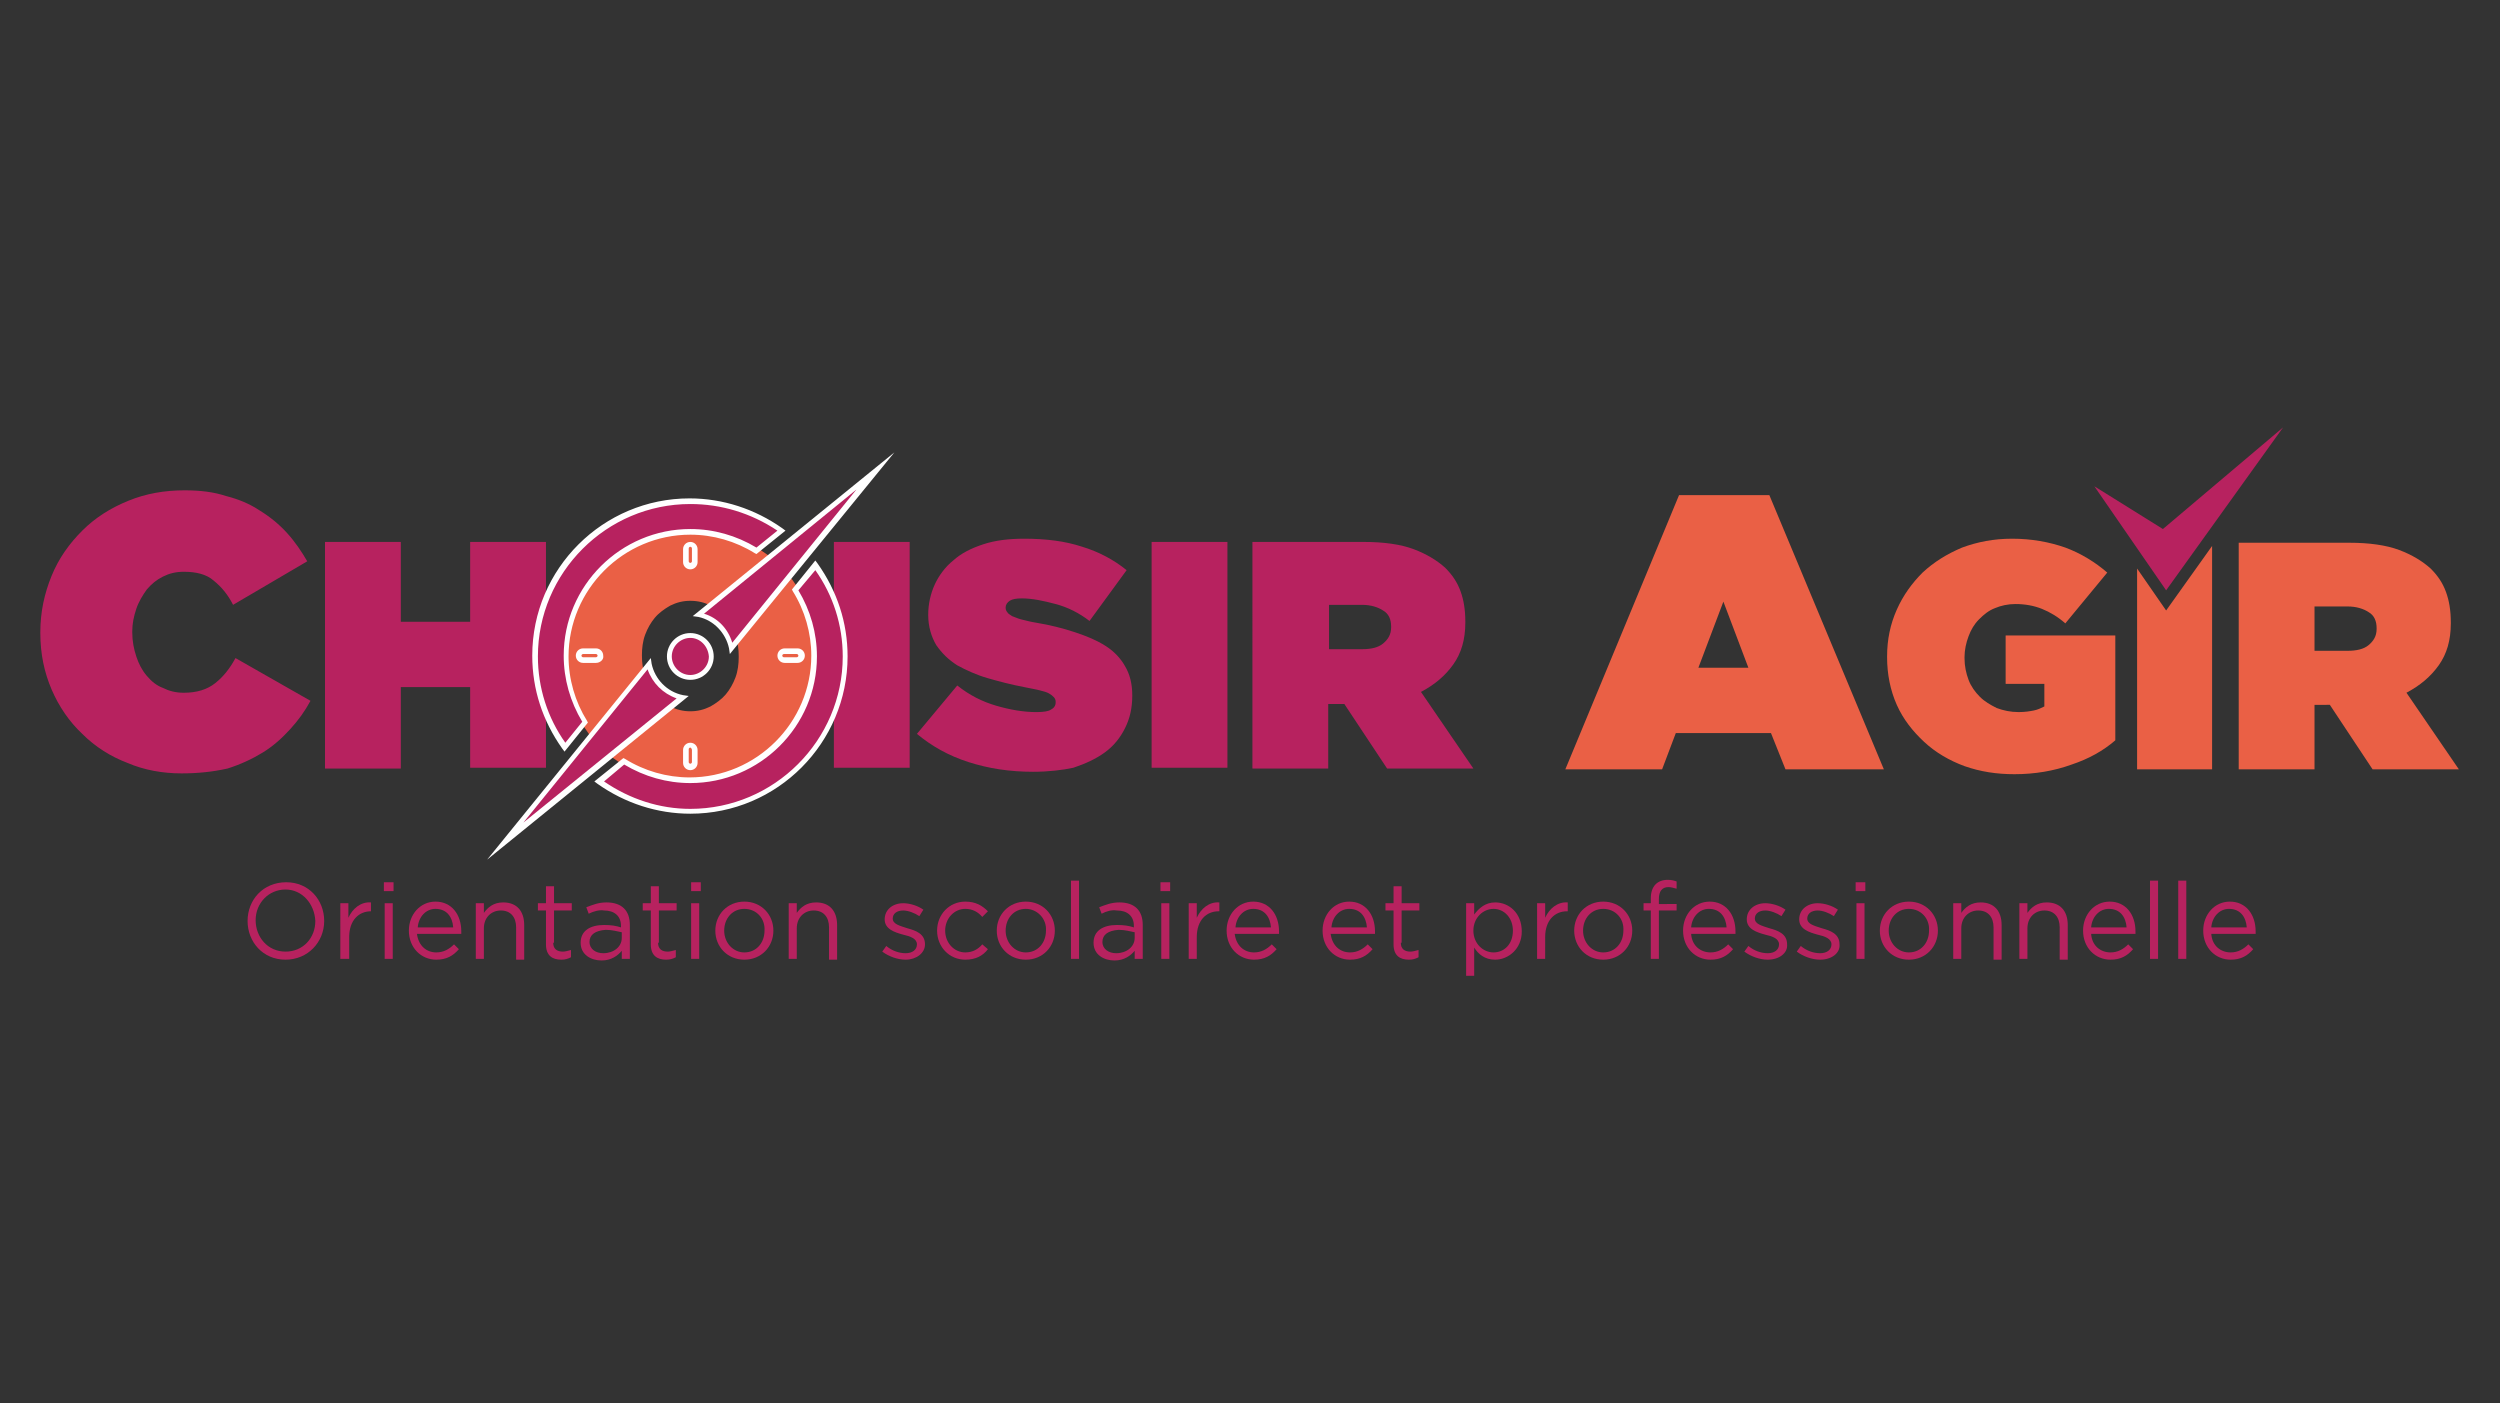 <?xml version="1.0" encoding="utf-8"?>
<!-- Generator: Adobe Illustrator 26.0.1, SVG Export Plug-In . SVG Version: 6.00 Build 0)  -->
<svg version="1.1" id="Calque_1" xmlns="http://www.w3.org/2000/svg" xmlns:xlink="http://www.w3.org/1999/xlink" x="0px" y="0px"
	 viewBox="0 0 310 174" style="enable-background:new 0 0 310 174;" xml:space="preserve">
<rect x="0" y="0" width="310" height="174" fill="#333333" stroke="none"/>
<style type="text/css">
	.st0{fill:#B7225F;}
	.st1{fill:#EA6045;}
	.st2{fill:#FFFFFF;}
</style>
<g>
	<g>
		<path class="st0" d="M35.4,119c-2.8,0-4.7-2.2-4.7-4.8s1.9-4.8,4.8-4.8c2.8,0,4.7,2.2,4.7,4.8S38.2,119,35.4,119z M35.4,110.3
			c-2.1,0-3.7,1.7-3.7,3.8c0,2.1,1.5,3.9,3.7,3.9s3.7-1.7,3.7-3.8C39,112.1,37.5,110.3,35.4,110.3z"/>
		<path class="st0" d="M43.2,118.9h-1V112h1v1.8c0.5-1.1,1.5-2,2.8-1.9v1.1H46c-1.5,0-2.7,1.1-2.7,3.2V118.9z"/>
		<path class="st0" d="M47.6,110.5v-1.1h1.2v1.1H47.6z M47.7,118.9V112h1v6.9H47.7z"/>
		<path class="st0" d="M54.1,118.1c0.9,0,1.6-0.4,2.2-1l0.6,0.6c-0.7,0.8-1.5,1.3-2.8,1.3c-1.9,0-3.4-1.5-3.4-3.6
			c0-2,1.4-3.6,3.3-3.6c2,0,3.2,1.6,3.2,3.7c0,0.1,0,0.2,0,0.3h-5.5C51.9,117.3,52.9,118.1,54.1,118.1z M56.2,115
			c-0.1-1.3-0.8-2.3-2.2-2.3c-1.2,0-2.1,1-2.2,2.3H56.2z"/>
		<path class="st0" d="M60,118.9h-1V112h1v1.2c0.5-0.7,1.2-1.3,2.4-1.3c1.7,0,2.6,1.1,2.6,2.8v4.3h-1v-4c0-1.3-0.7-2.1-1.9-2.1
			c-1.2,0-2.1,0.9-2.1,2.2V118.9z"/>
		<path class="st0" d="M68.6,116.9c0,0.8,0.5,1.1,1.2,1.1c0.3,0,0.6-0.1,1-0.2v0.9c-0.4,0.2-0.7,0.3-1.2,0.3c-1.1,0-1.9-0.5-1.9-1.9
			v-4.2h-1V112h1v-2.1h1v2.1h2.2v0.9h-2.2V116.9z"/>
		<path class="st0" d="M73,113.3l-0.3-0.8c0.8-0.3,1.5-0.6,2.5-0.6c1.9,0,2.9,1,2.9,2.8v4.2h-1v-1c-0.5,0.6-1.3,1.2-2.5,1.2
			c-1.3,0-2.6-0.7-2.6-2.2c0-1.5,1.2-2.2,2.9-2.2c0.9,0,1.5,0.1,2.1,0.3v-0.2c0-1.2-0.8-1.9-2.1-1.9C74.3,112.8,73.6,113,73,113.3z
			 M73.1,116.8c0,0.9,0.8,1.4,1.7,1.4c1.3,0,2.3-0.8,2.3-1.9v-0.7c-0.5-0.1-1.2-0.3-2-0.3C73.8,115.4,73.1,115.9,73.1,116.8z"/>
		<path class="st0" d="M81.6,116.9c0,0.8,0.5,1.1,1.2,1.1c0.3,0,0.6-0.1,1-0.2v0.9c-0.4,0.2-0.7,0.3-1.2,0.3c-1.1,0-1.9-0.5-1.9-1.9
			v-4.2h-1V112h1v-2.1h1v2.1h2.2v0.9h-2.2V116.9z"/>
		<path class="st0" d="M85.7,110.5v-1.1h1.2v1.1H85.7z M85.7,118.9V112h1v6.9H85.7z"/>
		<path class="st0" d="M92.3,119c-2.1,0-3.6-1.6-3.6-3.6c0-2,1.5-3.6,3.6-3.6c2.1,0,3.6,1.6,3.6,3.6C95.9,117.4,94.4,119,92.3,119z
			 M92.3,112.7c-1.5,0-2.5,1.2-2.5,2.7c0,1.5,1.1,2.7,2.5,2.7c1.5,0,2.5-1.2,2.5-2.7C94.9,113.9,93.8,112.7,92.3,112.7z"/>
		<path class="st0" d="M98.8,118.9h-1V112h1v1.2c0.5-0.7,1.2-1.3,2.4-1.3c1.7,0,2.6,1.1,2.6,2.8v4.3h-1v-4c0-1.3-0.7-2.1-1.9-2.1
			c-1.2,0-2.1,0.9-2.1,2.2V118.9z"/>
		<path class="st0" d="M112.3,119c-1,0-2.1-0.4-2.9-1l0.5-0.7c0.7,0.6,1.6,0.9,2.4,0.9c0.8,0,1.4-0.4,1.4-1.1v0c0-0.7-0.8-1-1.7-1.2
			c-1.1-0.3-2.3-0.7-2.3-1.9v0c0-1.2,1-2,2.3-2c0.8,0,1.8,0.3,2.5,0.8l-0.5,0.8c-0.6-0.4-1.4-0.7-2-0.7c-0.8,0-1.3,0.4-1.3,1v0
			c0,0.7,0.9,0.9,1.8,1.2c1.1,0.3,2.2,0.7,2.2,2v0C114.7,118.2,113.6,119,112.3,119z"/>
		<path class="st0" d="M119.7,119c-2,0-3.5-1.6-3.5-3.6c0-2,1.5-3.6,3.5-3.6c1.3,0,2.1,0.5,2.8,1.2l-0.7,0.7c-0.5-0.6-1.2-1-2.1-1
			c-1.4,0-2.5,1.2-2.5,2.7c0,1.5,1.1,2.7,2.5,2.7c0.9,0,1.6-0.4,2.1-1l0.7,0.6C121.9,118.5,121,119,119.7,119z"/>
		<path class="st0" d="M127.2,119c-2.1,0-3.6-1.6-3.6-3.6c0-2,1.5-3.6,3.6-3.6c2.1,0,3.6,1.6,3.6,3.6
			C130.8,117.4,129.3,119,127.2,119z M127.2,112.7c-1.5,0-2.5,1.2-2.5,2.7c0,1.5,1.1,2.7,2.5,2.7c1.5,0,2.5-1.2,2.5-2.7
			C129.8,113.9,128.6,112.7,127.2,112.7z"/>
		<path class="st0" d="M132.8,118.9v-9.7h1v9.7H132.8z"/>
		<path class="st0" d="M136.6,113.3l-0.3-0.8c0.8-0.3,1.5-0.6,2.5-0.6c1.9,0,2.9,1,2.9,2.8v4.2h-1v-1c-0.5,0.6-1.3,1.2-2.5,1.2
			c-1.3,0-2.6-0.7-2.6-2.2c0-1.5,1.2-2.2,2.9-2.2c0.9,0,1.5,0.1,2.1,0.3v-0.2c0-1.2-0.8-1.9-2.1-1.9
			C137.8,112.8,137.2,113,136.6,113.3z M136.7,116.8c0,0.9,0.8,1.4,1.7,1.4c1.3,0,2.3-0.8,2.3-1.9v-0.7c-0.5-0.1-1.2-0.3-2-0.3
			C137.4,115.4,136.7,115.9,136.7,116.8z"/>
		<path class="st0" d="M143.9,110.5v-1.1h1.2v1.1H143.9z M144,118.9V112h1v6.9H144z"/>
		<path class="st0" d="M148.4,118.9h-1V112h1v1.8c0.5-1.1,1.5-2,2.8-1.9v1.1h-0.1c-1.5,0-2.7,1.1-2.7,3.2V118.9z"/>
		<path class="st0" d="M155.5,118.1c0.9,0,1.6-0.4,2.2-1l0.6,0.6c-0.7,0.8-1.5,1.3-2.8,1.3c-1.9,0-3.4-1.5-3.4-3.6
			c0-2,1.4-3.6,3.3-3.6c2,0,3.2,1.6,3.2,3.7c0,0.1,0,0.2,0,0.3h-5.5C153.3,117.3,154.3,118.1,155.5,118.1z M157.6,115
			c-0.1-1.3-0.8-2.3-2.2-2.3c-1.2,0-2.1,1-2.2,2.3H157.6z"/>
		<path class="st0" d="M167.4,118.1c0.9,0,1.6-0.4,2.2-1l0.6,0.6c-0.7,0.8-1.5,1.3-2.8,1.3c-1.9,0-3.4-1.5-3.4-3.6
			c0-2,1.4-3.6,3.3-3.6c2,0,3.2,1.6,3.2,3.7c0,0.1,0,0.2,0,0.3H165C165.2,117.3,166.2,118.1,167.4,118.1z M169.5,115
			c-0.1-1.3-0.8-2.3-2.2-2.3c-1.2,0-2.1,1-2.2,2.3H169.5z"/>
		<path class="st0" d="M173.7,116.9c0,0.8,0.5,1.1,1.2,1.1c0.3,0,0.6-0.1,1-0.2v0.9c-0.4,0.2-0.7,0.3-1.2,0.3
			c-1.1,0-1.9-0.5-1.9-1.9v-4.2h-1V112h1v-2.1h1v2.1h2.2v0.9h-2.2V116.9z"/>
		<path class="st0" d="M185.4,119c-1.3,0-2.1-0.7-2.6-1.5v3.5h-1v-9h1v1.4c0.6-0.8,1.4-1.5,2.6-1.5c1.7,0,3.3,1.3,3.3,3.6
			C188.7,117.7,187,119,185.4,119z M185.2,112.7c-1.3,0-2.5,1.1-2.5,2.7c0,1.6,1.2,2.7,2.5,2.7c1.3,0,2.4-1,2.4-2.7
			C187.6,113.8,186.5,112.7,185.2,112.7z"/>
		<path class="st0" d="M191.6,118.9h-1V112h1v1.8c0.5-1.1,1.5-2,2.8-1.9v1.1h-0.1c-1.5,0-2.7,1.1-2.7,3.2V118.9z"/>
		<path class="st0" d="M198.8,119c-2.1,0-3.6-1.6-3.6-3.6c0-2,1.5-3.6,3.6-3.6c2.1,0,3.6,1.6,3.6,3.6
			C202.4,117.4,200.9,119,198.8,119z M198.8,112.7c-1.5,0-2.5,1.2-2.5,2.7c0,1.5,1.1,2.7,2.5,2.7c1.5,0,2.5-1.2,2.5-2.7
			C201.4,113.9,200.3,112.7,198.8,112.7z"/>
		<path class="st0" d="M207.9,112v0.9h-2.2v6h-1v-6h-0.9V112h0.9v-0.6c0-1.5,0.8-2.3,2.1-2.3c0.5,0,0.8,0.1,1.1,0.2v0.9
			c-0.4-0.1-0.7-0.2-1-0.2c-0.8,0-1.2,0.5-1.2,1.5v0.6H207.9z"/>
		<path class="st0" d="M212.1,118.1c0.9,0,1.6-0.4,2.2-1l0.6,0.6c-0.7,0.8-1.5,1.3-2.8,1.3c-1.9,0-3.4-1.5-3.4-3.6
			c0-2,1.4-3.6,3.3-3.6c2,0,3.2,1.6,3.2,3.7c0,0.1,0,0.2,0,0.3h-5.5C209.8,117.3,210.9,118.1,212.1,118.1z M214.1,115
			c-0.1-1.3-0.8-2.3-2.2-2.3c-1.2,0-2.1,1-2.2,2.3H214.1z"/>
		<path class="st0" d="M219.2,119c-1,0-2.1-0.4-2.9-1l0.5-0.7c0.7,0.6,1.6,0.9,2.4,0.9c0.8,0,1.4-0.4,1.4-1.1v0c0-0.7-0.8-1-1.7-1.2
			c-1.1-0.3-2.3-0.7-2.3-1.9v0c0-1.2,1-2,2.3-2c0.8,0,1.8,0.3,2.5,0.8l-0.5,0.8c-0.6-0.4-1.4-0.7-2-0.7c-0.8,0-1.3,0.4-1.3,1v0
			c0,0.7,0.9,0.9,1.8,1.2c1.1,0.3,2.2,0.7,2.2,2v0C221.7,118.2,220.6,119,219.2,119z"/>
		<path class="st0" d="M225.7,119c-1,0-2.1-0.4-2.9-1l0.5-0.7c0.7,0.6,1.6,0.9,2.4,0.9c0.8,0,1.4-0.4,1.4-1.1v0c0-0.7-0.8-1-1.7-1.2
			c-1.1-0.3-2.3-0.7-2.3-1.9v0c0-1.2,1-2,2.3-2c0.8,0,1.8,0.3,2.5,0.8l-0.5,0.8c-0.6-0.4-1.4-0.7-2-0.7c-0.8,0-1.3,0.4-1.3,1v0
			c0,0.7,0.9,0.9,1.8,1.2c1.1,0.3,2.2,0.7,2.2,2v0C228.2,118.2,227.1,119,225.7,119z"/>
		<path class="st0" d="M230.1,110.5v-1.1h1.2v1.1H230.1z M230.2,118.9V112h1v6.9H230.2z"/>
		<path class="st0" d="M236.7,119c-2.1,0-3.6-1.6-3.6-3.6c0-2,1.5-3.6,3.6-3.6c2.1,0,3.6,1.6,3.6,3.6
			C240.3,117.4,238.8,119,236.7,119z M236.7,112.7c-1.5,0-2.5,1.2-2.5,2.7c0,1.5,1.1,2.7,2.5,2.7c1.5,0,2.5-1.2,2.5-2.7
			C239.3,113.9,238.2,112.7,236.7,112.7z"/>
		<path class="st0" d="M243.2,118.9h-1V112h1v1.2c0.5-0.7,1.2-1.3,2.4-1.3c1.7,0,2.6,1.1,2.6,2.8v4.3h-1v-4c0-1.3-0.7-2.1-1.9-2.1
			c-1.2,0-2.1,0.9-2.1,2.2V118.9z"/>
		<path class="st0" d="M251.4,118.9h-1V112h1v1.2c0.5-0.7,1.2-1.3,2.4-1.3c1.7,0,2.6,1.1,2.6,2.8v4.3h-1v-4c0-1.3-0.7-2.1-1.9-2.1
			c-1.2,0-2.1,0.9-2.1,2.2V118.9z"/>
		<path class="st0" d="M261.7,118.1c0.9,0,1.6-0.4,2.2-1l0.6,0.6c-0.7,0.8-1.5,1.3-2.8,1.3c-1.9,0-3.4-1.5-3.4-3.6
			c0-2,1.4-3.6,3.3-3.6c2,0,3.2,1.6,3.2,3.7c0,0.1,0,0.2,0,0.3h-5.5C259.4,117.3,260.5,118.1,261.7,118.1z M263.7,115
			c-0.1-1.3-0.8-2.3-2.2-2.3c-1.2,0-2.1,1-2.2,2.3H263.7z"/>
		<path class="st0" d="M266.6,118.9v-9.7h1v9.7H266.6z"/>
		<path class="st0" d="M270.1,118.9v-9.7h1v9.7H270.1z"/>
		<path class="st0" d="M276.6,118.1c0.9,0,1.6-0.4,2.2-1l0.6,0.6c-0.7,0.8-1.5,1.3-2.8,1.3c-1.9,0-3.4-1.5-3.4-3.6
			c0-2,1.4-3.6,3.3-3.6c2,0,3.2,1.6,3.2,3.7c0,0.1,0,0.2,0,0.3h-5.5C274.3,117.3,275.4,118.1,276.6,118.1z M278.6,115
			c-0.1-1.3-0.8-2.3-2.2-2.3c-1.2,0-2.1,1-2.2,2.3H278.6z"/>
	</g>
	<path class="st0" d="M22.5,95.9c-2.3,0-4.6-0.4-6.7-1.3c-2.1-0.8-4-2-5.6-3.6c-1.6-1.5-2.9-3.4-3.8-5.5C5.5,83.4,5,81.1,5,78.5
		v-0.1c0-2.5,0.5-4.8,1.4-7c0.9-2.2,2.2-4,3.8-5.6c1.6-1.6,3.5-2.8,5.7-3.7c2.2-0.9,4.5-1.3,7-1.3c1.9,0,3.6,0.2,5.1,0.7
		c1.6,0.4,3,1,4.2,1.8c1.3,0.8,2.4,1.7,3.4,2.8c1,1.1,1.8,2.3,2.5,3.5L28.9,75c-0.6-1.2-1.4-2.2-2.4-3c-0.9-0.8-2.2-1.1-3.7-1.1
		c-1,0-1.8,0.2-2.6,0.6c-0.8,0.4-1.4,0.9-2,1.6c-0.5,0.7-1,1.5-1.3,2.4c-0.3,0.9-0.5,1.8-0.5,2.8v0.1c0,1.1,0.2,2.1,0.5,3
		c0.3,0.9,0.7,1.7,1.3,2.4c0.6,0.7,1.2,1.2,2,1.5c0.8,0.4,1.6,0.6,2.6,0.6c1.6,0,2.9-0.4,3.9-1.2c1-0.8,1.8-1.8,2.5-3.1l9.3,5.3
		c-0.7,1.3-1.5,2.4-2.5,3.5c-1,1.1-2.1,2.1-3.4,2.9c-1.3,0.8-2.8,1.5-4.4,2C26.4,95.7,24.6,95.9,22.5,95.9z"/>
	<path class="st0" d="M128.1,95.7c-2.9,0-5.5-0.4-8-1.2c-2.5-0.8-4.6-2-6.4-3.5l5-6c1.5,1.2,3.1,2,4.8,2.5c1.7,0.5,3.4,0.8,5,0.8
		c0.9,0,1.5-0.1,1.8-0.3c0.4-0.2,0.6-0.5,0.6-0.9V87c0-0.4-0.3-0.7-0.8-1c-0.5-0.3-1.6-0.5-3.1-0.8c-1.6-0.3-3.1-0.7-4.5-1.1
		c-1.4-0.4-2.7-1-3.8-1.6c-1.1-0.7-1.9-1.5-2.6-2.5c-0.6-1-1-2.3-1-3.7v-0.1c0-1.3,0.3-2.6,0.8-3.7c0.5-1.1,1.3-2.2,2.3-3
		c1-0.9,2.2-1.5,3.7-2c1.5-0.5,3.2-0.7,5.1-0.7c2.7,0,5.1,0.3,7.2,1c2,0.6,3.9,1.6,5.5,2.9l-4.6,6.3c-1.3-1-2.7-1.7-4.2-2.1
		c-1.5-0.4-2.9-0.7-4.2-0.7c-0.7,0-1.2,0.1-1.5,0.3c-0.3,0.2-0.5,0.5-0.5,0.8v0.1c0,0.2,0.1,0.4,0.2,0.5c0.1,0.2,0.3,0.3,0.6,0.5
		c0.3,0.1,0.7,0.3,1.1,0.4c0.5,0.1,1.1,0.3,1.8,0.4c1.8,0.3,3.4,0.7,4.9,1.2c1.5,0.5,2.7,1,3.8,1.7c1.1,0.7,1.9,1.6,2.4,2.5
		c0.6,1,0.9,2.2,0.9,3.6v0.1c0,1.5-0.3,2.8-0.9,4c-0.6,1.2-1.4,2.2-2.5,3c-1.1,0.8-2.4,1.4-3.9,1.9C131.7,95.5,130,95.7,128.1,95.7z
		"/>
	<path class="st0" d="M142.8,67.2h9.4v28h-9.4V67.2z"/>
	<path class="st0" d="M155.4,67.2h13.7c2.5,0,4.6,0.3,6.2,0.9c1.6,0.6,2.9,1.4,3.9,2.3c0.9,0.9,1.5,1.8,1.9,2.9
		c0.4,1.1,0.6,2.3,0.6,3.8v0.1c0,2.1-0.5,3.8-1.5,5.2c-1,1.4-2.3,2.5-4,3.4l6.5,9.5h-10.7l-5.3-8h-0.1h-1.9v8h-9.4V67.2z
		 M168.9,80.5c1.1,0,2-0.2,2.6-0.7c0.6-0.5,1-1.1,1-2v-0.1c0-0.9-0.3-1.6-1-2c-0.6-0.4-1.5-0.7-2.6-0.7h-4.1v5.5H168.9z"/>
	<path class="st1" d="M208.2,61.4h11.2l14.2,34h-12.2l-1.8-4.5h-11.8l-1.7,4.5h-12L208.2,61.4z M216.8,82.8l-3.1-8.2l-3.1,8.2H216.8
		z"/>
	<path class="st1" d="M249.8,96c-2.2,0-4.2-0.3-6.2-1c-1.9-0.7-3.6-1.7-5-3c-1.4-1.3-2.6-2.8-3.4-4.6c-0.8-1.8-1.2-3.8-1.2-5.9v-0.1
		c0-2.1,0.4-4,1.2-5.8c0.8-1.8,1.9-3.3,3.2-4.6c1.4-1.3,3-2.3,4.9-3.1c1.9-0.7,3.9-1.1,6.2-1.1c2.4,0,4.6,0.4,6.6,1.1
		c1.9,0.7,3.7,1.8,5.2,3.1l-5.2,6.3c-0.9-0.8-1.9-1.4-2.9-1.8c-1-0.4-2.1-0.6-3.3-0.6c-0.9,0-1.8,0.2-2.5,0.5
		c-0.8,0.3-1.4,0.8-2,1.4c-0.6,0.6-1,1.3-1.3,2.1c-0.3,0.8-0.5,1.7-0.5,2.6v0.1c0,1,0.2,1.9,0.5,2.7c0.3,0.8,0.8,1.5,1.4,2.1
		c0.6,0.6,1.3,1,2.1,1.4c0.8,0.3,1.7,0.5,2.7,0.5c0.8,0,1.4-0.1,1.9-0.2c0.5-0.1,0.9-0.3,1.3-0.5v-2.8h-4.8v-6h13.6v13
		c-1.5,1.3-3.3,2.3-5.4,3C254.7,95.6,252.3,96,249.8,96z"/>
	<path class="st1" d="M277.6,67.3h13.7c2.5,0,4.6,0.3,6.2,0.9c1.6,0.6,2.9,1.4,3.9,2.3c0.9,0.9,1.5,1.8,1.9,2.9
		c0.4,1.1,0.6,2.3,0.6,3.8v0.1c0,2.1-0.5,3.8-1.5,5.2c-1,1.4-2.3,2.5-4,3.4l6.5,9.5h-10.7l-5.3-8h-0.1H287v8h-9.4V67.3z M291.1,80.7
		c1.1,0,2-0.2,2.6-0.7c0.6-0.5,1-1.1,1-2v-0.1c0-0.9-0.3-1.6-1-2c-0.6-0.4-1.5-0.7-2.6-0.7H287v5.5H291.1z"/>
	<g>
		<polygon class="st1" points="268.6,75.7 265,70.5 265,95.4 274.3,95.4 274.3,67.7 		"/>
	</g>
	<polygon class="st0" points="259.7,60.3 268.6,73.2 283.1,53 268.2,65.6 	"/>
	<path class="st0" d="M40.3,67.2h9.4v9.9h8.6v-9.9h9.4v28h-9.4V85.2h-8.6v10.1h-9.4V67.2z"/>
	<path class="st1" d="M85.6,97.1c-2.2,0-4.3-0.4-6.2-1.2c-1.9-0.8-3.6-1.9-5-3.3c-1.4-1.4-2.5-3.1-3.3-5c-0.8-1.9-1.2-4-1.2-6.1
		v-0.1c0-2.2,0.4-4.2,1.2-6.1c0.8-1.9,1.9-3.6,3.3-5c1.4-1.4,3.1-2.5,5-3.4c1.9-0.8,4-1.2,6.2-1.2c2.2,0,4.3,0.4,6.2,1.2
		c1.9,0.8,3.6,1.9,5,3.3c1.4,1.4,2.5,3.1,3.3,5c0.8,1.9,1.2,4,1.2,6.1v0.1c0,2.2-0.4,4.2-1.2,6.1c-0.8,1.9-1.9,3.6-3.3,5
		c-1.4,1.4-3.1,2.5-5,3.4S87.8,97.1,85.6,97.1z M85.6,88.2c0.9,0,1.7-0.2,2.5-0.6c0.7-0.4,1.4-0.9,1.9-1.5c0.5-0.6,0.9-1.3,1.2-2.1
		c0.3-0.8,0.4-1.7,0.4-2.5v-0.1c0-0.9-0.1-1.7-0.4-2.6c-0.3-0.8-0.7-1.5-1.2-2.2c-0.5-0.6-1.2-1.1-1.9-1.5c-0.7-0.4-1.6-0.6-2.5-0.6
		c-0.9,0-1.7,0.2-2.5,0.6c-0.7,0.4-1.4,0.9-1.9,1.5c-0.5,0.6-0.9,1.3-1.2,2.1c-0.3,0.8-0.4,1.7-0.4,2.5v0.1c0,0.9,0.1,1.7,0.4,2.6
		c0.3,0.8,0.7,1.5,1.2,2.2c0.5,0.6,1.2,1.1,1.9,1.5C83.9,88,84.7,88.2,85.6,88.2z"/>
	<path class="st0" d="M103.4,67.2h9.4v28h-9.4V67.2z"/>
	<g>
		<path class="st0" d="M86.6,76.3c2.1,0.4,3.7,2,4.1,4.1l17.9-22L86.6,76.3z"/>
		<path class="st2" d="M90.5,81.1l-0.1-0.7c-0.4-1.9-1.9-3.5-3.8-3.9l-0.7-0.1l25-20.3L90.5,81.1z M87.3,76.1c1.7,0.5,3,1.9,3.5,3.6
			l15.4-19L87.3,76.1z"/>
	</g>
	<path class="st2" d="M85.6,70.6c-0.5,0-0.9-0.4-0.9-0.9v-1.6c0-0.5,0.4-0.9,0.9-0.9c0.5,0,0.9,0.4,0.9,0.9v1.6
		C86.5,70.2,86.1,70.6,85.6,70.6z M85.6,67.8c-0.1,0-0.2,0.1-0.2,0.2v1.6c0,0.1,0.1,0.2,0.2,0.2c0.1,0,0.2-0.1,0.2-0.2v-1.6
		C85.8,67.9,85.7,67.8,85.6,67.8z"/>
	<path class="st2" d="M85.6,95.5c-0.5,0-0.9-0.4-0.9-0.9V93c0-0.5,0.4-0.9,0.9-0.9c0.5,0,0.9,0.4,0.9,0.9v1.6
		C86.5,95.1,86.1,95.5,85.6,95.5z M85.6,92.7c-0.1,0-0.2,0.1-0.2,0.2v1.6c0,0.1,0.1,0.2,0.2,0.2c0.1,0,0.2-0.1,0.2-0.2V93
		C85.8,92.9,85.7,92.7,85.6,92.7z"/>
	<path class="st2" d="M73.9,82.2h-1.6c-0.5,0-0.9-0.4-0.9-0.9c0-0.5,0.4-0.9,0.9-0.9h1.6c0.5,0,0.9,0.4,0.9,0.9
		C74.9,81.8,74.4,82.2,73.9,82.2z M72.3,81.1c-0.1,0-0.2,0.1-0.2,0.2c0,0.1,0.1,0.2,0.2,0.2h1.6c0.1,0,0.2-0.1,0.2-0.2
		c0-0.1-0.1-0.2-0.2-0.2H72.3z"/>
	<path class="st2" d="M98.9,82.2h-1.6c-0.5,0-0.9-0.4-0.9-0.9c0-0.5,0.4-0.9,0.9-0.9h1.6c0.5,0,0.9,0.4,0.9,0.9
		C99.8,81.8,99.4,82.2,98.9,82.2z M97.2,81.1c-0.1,0-0.2,0.1-0.2,0.2c0,0.1,0.1,0.2,0.2,0.2h1.6c0.1,0,0.2-0.1,0.2-0.2
		c0-0.1-0.1-0.2-0.2-0.2H97.2z"/>
	<path class="st0" d="M72.6,89.5c-1.5-2.4-2.4-5.2-2.4-8.2c0-8.5,6.9-15.4,15.4-15.4c3,0,5.8,0.9,8.2,2.4l3.1-2.5
		c-3.2-2.3-7.1-3.7-11.3-3.7c-10.6,0-19.2,8.6-19.2,19.2c0,4.2,1.4,8.1,3.7,11.3L72.6,89.5z"/>
	<path class="st2" d="M70,93.2l-0.3-0.4c-2.4-3.4-3.7-7.3-3.7-11.5c0-10.8,8.8-19.5,19.5-19.5c4.1,0,8.1,1.3,11.5,3.7l0.4,0.3
		l-3.6,2.9l-0.2-0.1c-2.4-1.5-5.2-2.3-8-2.3c-8.3,0-15.1,6.8-15.1,15.1c0,2.8,0.8,5.6,2.3,8l0.1,0.2L70,93.2z M85.6,62.5
		c-10.4,0-18.9,8.5-18.9,18.9c0,3.9,1.2,7.6,3.4,10.7l2.1-2.6c-1.5-2.5-2.3-5.3-2.3-8.2c0-8.7,7.1-15.7,15.7-15.7
		c2.9,0,5.7,0.8,8.2,2.3l2.6-2.1C93.1,63.6,89.4,62.5,85.6,62.5z"/>
	<path class="st0" d="M98.6,73.2c1.5,2.4,2.4,5.2,2.4,8.2c0,8.5-6.9,15.4-15.4,15.4c-3,0-5.8-0.9-8.2-2.4l-3.1,2.5
		c3.2,2.3,7.1,3.7,11.3,3.7c10.6,0,19.2-8.6,19.2-19.2c0-4.2-1.4-8.1-3.7-11.3L98.6,73.2z"/>
	<path class="st2" d="M85.6,100.9c-4.1,0-8.1-1.3-11.5-3.7l-0.4-0.3l3.6-2.9l0.2,0.1c2.4,1.5,5.2,2.3,8,2.3
		c8.3,0,15.1-6.8,15.1-15.1c0-2.8-0.8-5.6-2.3-8l-0.1-0.2l2.9-3.6l0.3,0.4c2.4,3.4,3.7,7.3,3.7,11.5
		C105.1,92.1,96.4,100.9,85.6,100.9z M74.9,96.9c3.2,2.2,6.9,3.4,10.7,3.4c10.4,0,18.9-8.5,18.9-18.9c0-3.9-1.2-7.6-3.4-10.7
		L99,73.2c1.5,2.5,2.3,5.3,2.3,8.2c0,8.7-7.1,15.7-15.7,15.7c-2.9,0-5.7-0.8-8.2-2.3L74.9,96.9z"/>
	<g>
		<path class="st0" d="M80.5,82.3l-17.9,22l22-17.9C82.5,86,80.9,84.4,80.5,82.3z"/>
		<path class="st2" d="M60.4,106.6l20.3-25l0.1,0.7c0.4,1.9,1.9,3.5,3.9,3.9l0.7,0.1L60.4,106.6z M80.3,83l-15.4,19l19-15.4
			C82.2,86,80.9,84.7,80.3,83z"/>
	</g>
	<g>
		<circle class="st0" cx="85.6" cy="81.3" r="2.6"/>
		<path class="st2" d="M85.6,84.3c-1.6,0-2.9-1.3-2.9-2.9c0-1.6,1.3-2.9,2.9-2.9c1.6,0,2.9,1.3,2.9,2.9C88.5,83,87.2,84.3,85.6,84.3
			z M85.6,79.1c-1.2,0-2.3,1-2.3,2.3c0,1.2,1,2.3,2.3,2.3c1.2,0,2.3-1,2.3-2.3C87.8,80.1,86.8,79.1,85.6,79.1z"/>
	</g>
</g>
</svg>
